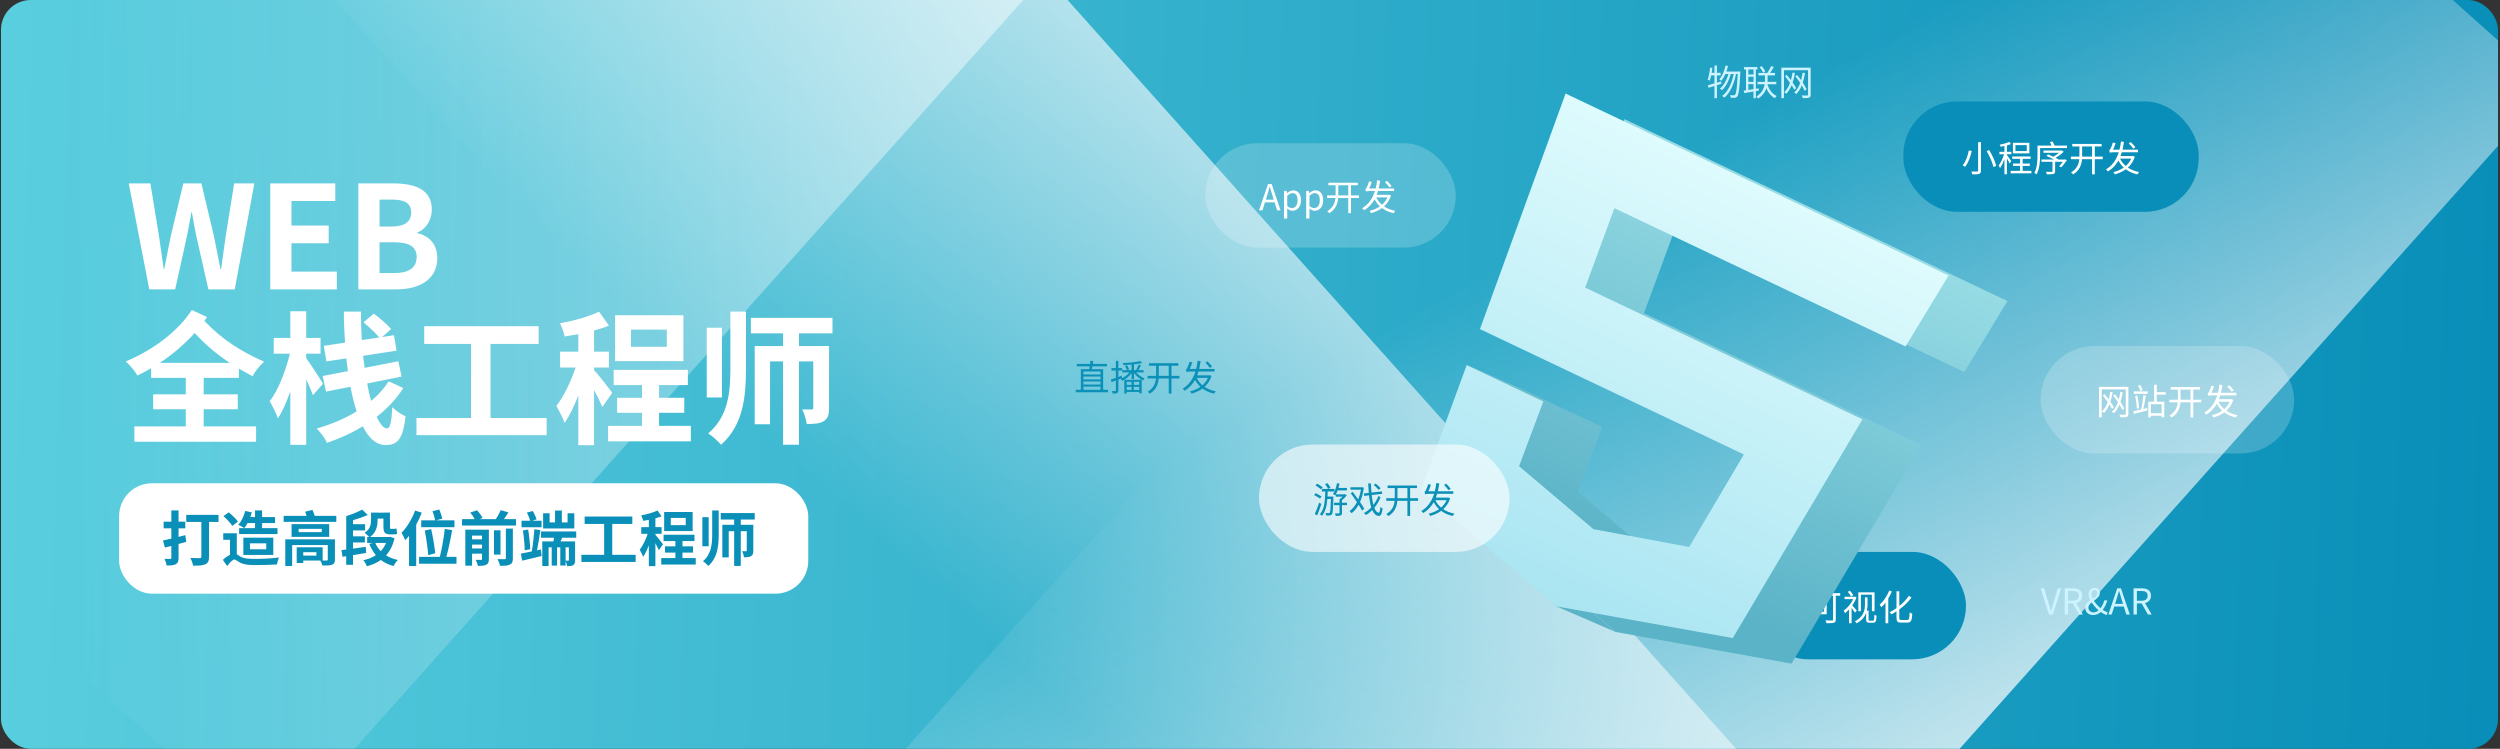 <svg width="838" height="251" viewBox="0 0 838 251" fill="none" xmlns="http://www.w3.org/2000/svg">
<rect x="0" y="0" width="838" height="251" fill="#333333" stroke="none"/>
<g clip-path="url(#clip0_150_2643)">
<rect x="0.33" width="837" height="251" rx="10" fill="url(#paint0_linear_150_2643)"/>
<g style="mix-blend-mode:soft-light">
<rect x="275.293" y="282.652" width="575.084" height="263.509" transform="rotate(-48.234 275.293 282.652)" fill="url(#paint1_linear_150_2643)"/>
</g>
<g style="mix-blend-mode:soft-light">
<rect x="-105.973" y="107.134" width="459.106" height="263.509" transform="rotate(-48.234 -105.973 107.134)" fill="url(#paint2_linear_150_2643)" fill-opacity="0.5"/>
</g>
<g style="mix-blend-mode:soft-light">
<rect width="548.026" height="183.101" transform="matrix(-0.666 -0.746 -0.746 0.666 589.262 259.2)" fill="url(#paint3_linear_150_2643)"/>
</g>
<rect x="588" y="185" width="71" height="36" rx="18" fill="#088EB8"/>
<path d="M611.428 202.312V205.048H608.296V202.312H611.428ZM612.304 205.9V201.448H607.432V206.86H608.296V205.9H612.304ZM616.828 198.808H606.208V199.696H614.44V207.628C614.44 207.88 614.356 207.964 614.092 207.976C613.816 207.988 612.832 208 611.872 207.952C612.016 208.204 612.196 208.648 612.256 208.9C613.432 208.9 614.26 208.9 614.74 208.732C615.196 208.6 615.352 208.288 615.352 207.64V199.696H616.828V198.808ZM623.776 199.336H627.46V204.88H628.348V198.544H622.912V204.88H623.776V199.336ZM621.208 199.492C620.992 199.048 620.524 198.436 620.068 197.992L619.384 198.388C619.816 198.856 620.272 199.516 620.488 199.948L621.208 199.492ZM622.384 204.652C622.156 204.388 621.328 203.428 620.884 202.936C621.448 202.132 621.94 201.22 622.276 200.308L621.796 199.984L621.628 200.02H618.304V200.836H621.196C620.5 202.348 619.228 203.848 618.016 204.676C618.148 204.844 618.34 205.288 618.412 205.54C618.88 205.192 619.348 204.76 619.804 204.268V208.912H620.656V203.776C621.076 204.316 621.58 205 621.82 205.36L622.384 204.652ZM626.8 208.06C626.452 208.06 626.356 207.976 626.356 207.64V204.688H625.756C625.936 203.956 625.996 203.26 625.996 202.6V200.248H625.132V202.576C625.132 204.436 624.772 206.704 621.76 208.264C621.94 208.408 622.228 208.744 622.324 208.936C624.112 207.988 625.048 206.728 625.528 205.444V207.736C625.528 208.516 625.852 208.744 626.668 208.744H627.76C628.78 208.744 628.924 208.264 629.032 206.38C628.804 206.32 628.516 206.2 628.3 206.032C628.24 207.748 628.18 208.06 627.772 208.06H626.8ZM633.28 197.968C632.548 199.804 631.324 201.58 630.052 202.72C630.232 202.912 630.532 203.38 630.64 203.572C631.12 203.128 631.576 202.588 632.02 202V208.924H632.944V200.608C633.4 199.864 633.82 199.06 634.156 198.244L633.28 197.968ZM637.336 207.82C636.76 207.82 636.64 207.688 636.64 207.028V204.292C638.176 203.176 639.64 201.796 640.732 200.272L639.856 199.696C639.028 200.98 637.888 202.156 636.64 203.152V198.184H635.704V203.86C634.936 204.388 634.144 204.856 633.376 205.228C633.604 205.408 633.892 205.72 634.036 205.9C634.588 205.624 635.152 205.3 635.704 204.94V207.004C635.704 208.336 636.04 208.696 637.24 208.696H639.352C640.612 208.696 640.876 207.928 640.996 205.696C640.732 205.636 640.36 205.444 640.12 205.264C640.024 207.304 639.94 207.82 639.304 207.82H637.336Z" fill="white"/>
<path d="M541.529 211.839L496.016 172.802L511.35 130.955L537.034 143.154L528.908 164.85L553.831 185.938L585.924 191.93L604.267 160.912L515.798 118.892L544.498 39.936L672.892 100.918L658.449 124.705L560.871 78.359L551.057 104.976L644.02 149.13L600.544 222.45L541.529 211.839Z" fill="url(#paint4_linear_150_2643)"/>
<path d="M541.529 211.839L496.016 172.802L511.35 130.955L491.958 122.437L487.7 170.011L521.912 203.342L541.529 211.839Z" fill="url(#paint5_linear_150_2643)"/>
<path d="M521.813 203.267L476.299 164.23L491.633 122.382L517.317 134.582L509.192 156.278L534.115 177.366L566.208 183.358L584.55 152.34L496.081 110.32L524.781 31.363L653.175 92.346L638.733 116.133L541.155 69.787L531.341 96.404L624.303 140.558L580.828 213.877L521.813 203.267Z" fill="url(#paint6_linear_150_2643)"/>
<path d="M50.03 97H58.718L62.606 79.432C63.182 76.648 63.662 73.912 64.142 71.224H64.334C64.766 73.912 65.294 76.648 65.87 79.432L69.854 97H78.686L85.262 61.48H78.494L75.71 78.808C75.182 82.504 74.654 86.296 74.126 90.136H73.886C73.118 86.296 72.398 82.456 71.63 78.808L67.502 61.48H61.454L57.326 78.808C56.558 82.504 55.79 86.344 55.07 90.136H54.878C54.35 86.344 53.774 82.552 53.246 78.808L50.414 61.48H43.166L50.03 97ZM90.592 97H112.912V91.048H97.696V81.544H110.176V75.592H97.696V67.384H112.384V61.48H90.592V97ZM120.123 97H132.795C140.619 97 146.571 93.688 146.571 86.536C146.571 81.736 143.739 79.048 139.899 78.136V77.896C142.923 76.84 144.747 73.48 144.747 70.216C144.747 63.592 139.179 61.48 131.883 61.48H120.123V97ZM127.227 75.928V66.904H131.451C135.723 66.904 137.835 68.152 137.835 71.272C137.835 74.104 135.867 75.928 131.355 75.928H127.227ZM127.227 91.528V81.208H132.171C137.067 81.208 139.659 82.648 139.659 86.104C139.659 89.8 137.019 91.528 132.171 91.528H127.227Z" fill="white"/>
<path d="M53.59 121.624C57.814 118.84 61.798 115.432 65.254 111.64C68.95 115.624 72.79 118.84 77.014 121.624H53.59ZM80.086 126.664V123.592C81.526 124.408 83.11 125.272 84.694 126.136C85.414 124.456 87.094 122.536 88.534 121.24C80.854 117.88 74.23 113.656 68.518 107.56C68.806 107.128 69.094 106.696 69.382 106.264L64.294 103.912C59.494 111.352 50.758 117.592 42.166 121.144C43.606 122.488 45.286 124.408 46.054 125.896C47.638 125.128 49.174 124.312 50.662 123.448V126.664H62.278V132.184H51.334V137.176H62.278V142.936H45.046V148.072H85.846V142.936H68.278V137.176H79.702V132.184H68.278V126.664H80.086ZM108.262 128.632C107.494 127.288 103.942 121.768 102.646 120.088V118.552H107.446V113.272H102.646V104.344H97.318V113.272H91.75V118.552H97.174C95.782 124.216 93.286 130.84 90.406 134.488C91.318 136.024 92.614 138.616 93.142 140.248C94.678 137.944 96.07 134.728 97.318 131.176V149.128H102.646V127.192C103.558 129.112 104.422 131.128 104.902 132.472L108.262 128.632ZM130.294 127.816C128.71 130.264 126.742 132.472 124.39 134.392C123.91 132.664 123.43 130.648 123.094 128.536L134.614 126.232L133.51 121.096L122.23 123.304C122.038 122.008 121.846 120.616 121.702 119.272L132.934 117.544L132.07 112.36L128.086 112.984L131.11 110.296C129.862 108.808 127.318 106.6 125.302 105.16L121.846 108.04C123.622 109.528 125.878 111.592 127.126 113.128L121.27 113.992C121.078 110.872 120.982 107.608 121.03 104.44H115.27C115.27 107.896 115.414 111.352 115.654 114.856L108.55 115.912L109.414 121.144L116.086 120.136C116.278 121.576 116.422 123.016 116.614 124.408L108.166 126.04L109.27 131.272L117.478 129.64C118.054 132.664 118.726 135.448 119.542 137.896C115.51 140.392 110.902 142.264 106.15 143.656C107.494 144.952 108.934 146.92 109.606 148.456C113.83 146.968 117.91 145.192 121.606 142.888C123.574 146.824 126.118 149.176 129.19 149.176C133.27 149.176 135.046 147.256 135.958 139.528C134.518 138.952 132.694 137.704 131.494 136.456C131.254 141.592 130.726 143.608 129.766 143.608C128.566 143.608 127.414 142.168 126.262 139.72C129.766 136.984 132.838 133.768 135.19 130.072L130.294 127.816ZM164.422 140.104V115.288H180.55V109.336H142.198V115.288H157.894V140.104H139.606V145.864H183.238V140.104H164.422ZM223.51 116.248H211.51V110.488H223.51V116.248ZM229.078 105.688H206.182V121.048H229.078V105.688ZM205.222 131.656C204.358 130.456 200.614 125.656 199.126 124.024V123.208H204.118V117.88H199.126V110.776C200.902 110.296 202.63 109.768 204.118 109.144L200.806 104.488C197.398 106.12 192.31 107.56 187.702 108.376C188.326 109.624 189.046 111.544 189.286 112.792C190.774 112.552 192.262 112.312 193.846 112.024V117.88H187.75V123.208H192.934C191.398 127.816 188.95 132.952 186.502 136.072C187.366 137.56 188.662 140.056 189.238 141.736C190.918 139.432 192.454 136.12 193.846 132.616V149.224H199.126V130.744C200.23 132.808 201.286 134.968 201.91 136.408L205.222 131.656ZM220.918 142.744V138.376H229.366V133.336H220.918V129.064H230.566V123.976H205.702V129.064H215.206V133.336H206.854V138.376H215.206V142.744H203.83V147.928H231.574V142.744H220.918ZM241.99 109.864H236.902V133.24H241.99V109.864ZM244.822 123.448C244.822 131.704 244.054 139.624 237.382 145.288C238.726 146.104 240.742 147.928 241.702 149.08C249.142 142.456 250.054 133.048 250.054 123.496V104.44H244.822V123.448ZM279.046 111.736V106.552H251.686V111.736H262.486V116.008H252.982V142.216H258.118V121.144H262.486V149.08H267.814V121.144H272.614V136.6C272.614 137.128 272.47 137.272 271.99 137.272C271.558 137.272 270.214 137.272 268.918 137.224C269.59 138.568 270.214 140.632 270.406 142.12C272.902 142.12 274.726 142.024 276.07 141.208C277.51 140.344 277.894 139 277.894 136.744V116.008H267.814V111.736H279.046Z" fill="white"/>
<rect x="39.931" y="162" width="231" height="37" rx="11" fill="white"/>
<path d="M62.131 179.38L59.851 179.96V177.1H62.111V174.86H59.851V171.08H57.431V174.86H54.851V177.1H57.431V180.54C56.411 180.8 55.431 181.02 54.631 181.18L55.291 183.54L57.431 183V186.96C57.431 187.26 57.331 187.36 57.051 187.36C56.791 187.36 55.951 187.36 55.151 187.32C55.451 187.96 55.791 188.94 55.851 189.56C57.291 189.56 58.251 189.5 58.931 189.12C59.611 188.76 59.851 188.16 59.851 186.98V182.34C60.711 182.12 61.571 181.88 62.431 181.64L62.131 179.38ZM73.251 172.58H62.431V174.96H67.491V186.58C67.491 186.96 67.331 187.08 66.931 187.08C66.531 187.08 65.031 187.1 63.791 187.02C64.171 187.7 64.631 188.88 64.731 189.62C66.591 189.62 67.931 189.58 68.831 189.14C69.751 188.72 70.071 188.02 70.071 186.62V174.96H73.251V172.58ZM85.491 175.34V177.02H80.151V179.02H93.011V177.02H87.851V175.34H92.191V173.32H87.851V171.08H85.491V173.32H83.911C84.091 172.8 84.271 172.3 84.411 171.76L82.211 171.26C81.751 173 80.931 174.78 79.891 175.92C80.451 176.16 81.431 176.68 81.891 177.02C82.271 176.54 82.651 175.98 82.971 175.34H85.491ZM83.791 182.12H89.251V184.12H83.791V182.12ZM91.611 186.02V180.22H81.571V186.02H91.611ZM79.751 174.84C79.131 173.92 77.771 172.62 76.671 171.74L74.911 173C76.011 174 77.311 175.36 77.871 176.28L79.751 174.84ZM79.371 178.74H74.831V180.94H77.091V185.98C76.311 186.36 75.471 186.94 74.711 187.66L76.131 189.74C77.011 188.62 77.971 187.54 78.571 187.54C78.951 187.54 79.551 188.06 80.291 188.48C81.551 189.22 83.131 189.42 85.551 189.42C87.711 189.42 91.091 189.32 92.871 189.2C92.891 188.58 93.271 187.48 93.511 186.86C91.351 187.18 87.791 187.34 85.631 187.34C83.511 187.34 81.751 187.26 80.531 186.54C80.031 186.24 79.671 185.96 79.371 185.78V178.74ZM106.051 186.24H101.651V185.1H106.051V186.24ZM112.271 180.78H95.631V189.72H97.931V182.7H109.871V187.54C109.871 187.8 109.751 187.88 109.471 187.88C109.271 187.9 108.571 187.9 107.871 187.88H108.151V183.44H99.451V188.72H101.651V187.88H107.371C107.631 188.36 107.951 189.04 108.071 189.56C109.451 189.58 110.531 189.56 111.251 189.32C112.011 189.02 112.271 188.6 112.271 187.56V180.78ZM107.851 178.38H100.111V177.28H107.851V178.38ZM110.351 175.68H97.731V179.96H110.351V175.68ZM105.531 172.92C105.291 172.28 104.971 171.54 104.751 170.92L102.291 171.52C102.451 171.94 102.611 172.44 102.771 172.92H95.071V174.92H112.731V172.92H105.531ZM122.611 183.3C121.171 183.5 119.691 183.72 118.331 183.9V181.84H122.311V179.78H118.331V177.78H122.371V175.72H118.331V174.38C120.011 173.88 121.771 173.28 123.271 172.64L121.391 170.82C120.091 171.54 117.991 172.42 116.111 172.98L116.131 173L116.051 172.98V184.2C115.471 184.28 114.931 184.34 114.451 184.4L114.811 186.64L116.051 186.44V189.32H118.331V186.08C119.751 185.84 121.271 185.6 122.731 185.34L122.611 183.3ZM129.411 182C128.971 183.04 128.371 183.96 127.611 184.74C126.851 183.94 126.231 183.02 125.791 182H129.411ZM130.771 179.94L130.371 180H124.051C126.131 178.54 126.571 176.2 126.571 174.34V173.84H128.531V176.48C128.531 178.34 128.911 179.12 130.791 179.12H131.931C132.351 179.12 132.791 179.1 133.091 178.98C133.011 178.48 132.951 177.72 132.911 177.16C132.651 177.24 132.191 177.28 131.911 177.28H131.011C130.751 177.28 130.711 177.08 130.711 176.52V171.82H128.531V171.84H126.571V171.82H124.371V174.28C124.371 175.7 124.151 177.38 122.211 178.58C122.611 178.86 123.391 179.56 123.771 180H123.071V182H125.011L123.791 182.3C124.371 183.74 125.091 185 125.991 186.1C124.791 186.88 123.371 187.44 121.791 187.78C122.251 188.28 122.751 189.22 122.991 189.82C124.771 189.32 126.331 188.66 127.651 187.7C128.851 188.62 130.251 189.28 131.891 189.74C132.211 189.12 132.871 188.18 133.371 187.7C131.831 187.38 130.511 186.88 129.411 186.16C130.711 184.72 131.691 182.84 132.231 180.42L130.771 179.94ZM141.191 174.42V176.72H152.331V174.42H146.171L148.271 173.82C148.051 173 147.651 171.74 147.251 170.78L144.991 171.34C145.331 172.28 145.731 173.56 145.871 174.42H141.191ZM145.891 185.44C145.691 183.42 145.131 179.98 144.531 177.36L142.371 177.84C142.911 180.52 143.391 184.02 143.551 186.1L145.891 185.44ZM139.131 171.14C138.111 173.98 136.371 176.82 134.571 178.62C134.971 179.2 135.631 180.5 135.851 181.1C136.271 180.64 136.691 180.14 137.111 179.62V189.72H139.511V175.88C140.231 174.58 140.851 173.2 141.371 171.84L139.131 171.14ZM149.611 186.66C150.311 184.16 151.051 180.68 151.551 177.68L149.071 177.3C148.791 180.18 148.111 184.06 147.431 186.66H140.471V188.96H153.011V186.66H149.611ZM158.231 183.84V182.54H161.571V183.84H158.231ZM161.571 179.54V180.78H158.231V179.54H161.571ZM163.871 177.54H155.971V189.62H158.231V185.58H161.571V187.36C161.571 187.6 161.491 187.68 161.251 187.68C160.991 187.7 160.191 187.7 159.451 187.66C159.751 188.2 160.091 189.08 160.211 189.68C161.431 189.68 162.351 189.64 162.991 189.3C163.671 188.96 163.871 188.4 163.871 187.38V177.54ZM169.571 187.08C169.571 187.36 169.471 187.44 169.151 187.44C168.811 187.46 167.771 187.46 166.751 187.42C167.111 188.04 167.491 189.02 167.611 189.66C169.051 189.68 170.131 189.62 170.891 189.26C171.691 188.88 171.911 188.3 171.911 187.12V177.18H169.571V187.08ZM167.771 177.74H165.591V185.9H167.771V177.74ZM168.911 174.02C169.411 173.32 169.951 172.54 170.431 171.76L167.851 171C167.451 171.92 166.811 173.1 166.211 174.02H160.651L161.751 173.64C161.411 172.88 160.611 171.8 159.891 171.04L157.631 171.82C158.191 172.48 158.771 173.34 159.131 174.02H154.871V176.16H172.971V174.02H168.911ZM192.511 172.04H190.251V175.1H188.331V171.14H186.051V175.1H184.231V172.04H182.051V177.14H192.511V172.04ZM181.531 174.56H178.391L179.871 174.08C179.631 173.3 179.111 172.14 178.591 171.28L176.631 171.82C177.031 172.66 177.511 173.76 177.731 174.56H174.811V176.74H181.531V174.56ZM177.731 184.12C177.671 182.3 177.391 179.62 177.031 177.5L175.291 177.8C175.611 179.9 175.871 182.6 175.871 184.44L177.731 184.12ZM180.011 184.48C180.391 182.5 180.831 179.9 181.131 177.7L179.131 177.4C178.971 179.64 178.631 182.78 178.251 184.84C176.851 185.14 175.571 185.4 174.571 185.58L175.051 187.94C176.931 187.48 179.331 186.92 181.551 186.38L181.311 184.18L180.011 184.48ZM190.691 187.72C190.691 187.88 190.651 187.94 190.471 187.94C190.351 187.94 189.971 187.94 189.591 187.92V183.46H190.691V187.72ZM193.151 180.24V178.14H181.351V180.24H185.731C185.671 180.66 185.591 181.08 185.491 181.48H181.771V189.72H183.891V183.46H184.931V189.58H186.731V183.46H187.811V189.56H189.591V188.06C189.811 188.58 190.031 189.26 190.111 189.78C190.971 189.78 191.611 189.76 192.111 189.44C192.651 189.12 192.771 188.62 192.771 187.74V181.48H187.911L188.431 180.24H193.151ZM205.231 185.96V175.62H211.951V173.14H195.971V175.62H202.511V185.96H194.891V188.36H213.071V185.96H205.231ZM229.851 176.02H224.851V173.62H229.851V176.02ZM232.171 171.62H222.631V178.02H232.171V171.62ZM222.231 182.44C221.871 181.94 220.311 179.94 219.691 179.26V178.92H221.771V176.7H219.691V173.74C220.431 173.54 221.151 173.32 221.771 173.06L220.391 171.12C218.971 171.8 216.851 172.4 214.931 172.74C215.191 173.26 215.491 174.06 215.591 174.58C216.211 174.48 216.831 174.38 217.491 174.26V176.7H214.951V178.92H217.111C216.471 180.84 215.451 182.98 214.431 184.28C214.791 184.9 215.331 185.94 215.571 186.64C216.271 185.68 216.911 184.3 217.491 182.84V189.76H219.691V182.06C220.151 182.92 220.591 183.82 220.851 184.42L222.231 182.44ZM228.771 187.06V185.24H232.291V183.14H228.771V181.36H232.791V179.24H222.431V181.36H226.391V183.14H222.911V185.24H226.391V187.06H221.651V189.22H233.211V187.06H228.771ZM237.551 173.36H235.431V183.1H237.551V173.36ZM238.731 179.02C238.731 182.46 238.411 185.76 235.631 188.12C236.191 188.46 237.031 189.22 237.431 189.7C240.531 186.94 240.911 183.02 240.911 179.04V171.1H238.731V179.02ZM252.991 174.14V171.98H241.591V174.14H246.091V175.92H242.131V186.84H244.271V178.06H246.091V189.7H248.311V178.06H250.311V184.5C250.311 184.72 250.251 184.78 250.051 184.78C249.871 184.78 249.311 184.78 248.771 184.76C249.051 185.32 249.311 186.18 249.391 186.8C250.431 186.8 251.191 186.76 251.751 186.42C252.351 186.06 252.511 185.5 252.511 184.56V175.92H248.311V174.14H252.991Z" fill="#0A8FB8"/>
<rect x="404" y="48" width="84" height="35" rx="17.5" fill="white" fill-opacity="0.2"/>
<path d="M424.292 66.924L424.724 65.58C425.036 64.584 425.324 63.636 425.6 62.604H425.648C425.936 63.624 426.212 64.584 426.536 65.58L426.956 66.924H424.292ZM428.072 70.5H429.248L426.26 61.704H425.024L422.036 70.5H423.164L424.016 67.812H427.232L428.072 70.5ZM430.393 73.248H431.485V71.04L431.461 69.9C432.049 70.38 432.673 70.656 433.261 70.656C434.761 70.656 436.093 69.372 436.093 67.14C436.093 65.136 435.181 63.816 433.501 63.816C432.745 63.816 432.013 64.248 431.425 64.728H431.389L431.293 63.984H430.393V73.248ZM433.081 69.744C432.649 69.744 432.073 69.564 431.485 69.06V65.64C432.121 65.052 432.685 64.74 433.237 64.74C434.473 64.74 434.953 65.712 434.953 67.152C434.953 68.772 434.161 69.744 433.081 69.744ZM437.834 73.248H438.926V71.04L438.902 69.9C439.49 70.38 440.114 70.656 440.702 70.656C442.202 70.656 443.534 69.372 443.534 67.14C443.534 65.136 442.622 63.816 440.942 63.816C440.186 63.816 439.454 64.248 438.866 64.728H438.83L438.734 63.984H437.834V73.248ZM440.522 69.744C440.09 69.744 439.514 69.564 438.926 69.06V65.64C439.562 65.052 440.126 64.74 440.678 64.74C441.914 64.74 442.394 65.712 442.394 67.152C442.394 68.772 441.602 69.744 440.522 69.744ZM448.6 65.496C448.6 65.328 448.6 65.16 448.6 64.992V62.1H451.936V65.496H448.6ZM455.512 65.496H452.848V62.1H455.14V61.248H445.288V62.1H447.7V64.98C447.7 65.16 447.7 65.316 447.688 65.496H444.844V66.36H447.652C447.484 67.98 446.872 69.588 444.88 70.812C445.096 70.956 445.42 71.268 445.588 71.472C447.784 70.092 448.396 68.232 448.564 66.36H451.936V71.436H452.848V66.36H455.512V65.496ZM466.468 62.328C466.132 61.896 465.436 61.152 464.92 60.624L464.236 61.056C464.752 61.608 465.424 62.364 465.748 62.82L466.468 62.328ZM465.064 66.168C464.632 67.14 463.996 67.968 463.228 68.64C462.412 67.956 461.764 67.116 461.308 66.168H465.064ZM465.664 65.256L465.496 65.304H461.476C461.62 64.896 461.764 64.464 461.896 64.032H467.296L467.308 63.168H462.136C462.328 62.352 462.484 61.488 462.616 60.564L461.62 60.42C461.512 61.392 461.344 62.304 461.116 63.168H458.956C459.268 62.544 459.616 61.74 459.82 60.972L458.884 60.792C458.668 61.704 458.224 62.676 458.08 62.916C457.948 63.18 457.816 63.348 457.648 63.396C457.744 63.6 457.888 64.044 457.948 64.236C458.056 64.104 458.464 64.032 459.22 64.032H460.888C460.096 66.516 458.776 68.472 456.592 69.804C456.808 69.96 457.12 70.284 457.252 70.488C458.8 69.528 459.928 68.304 460.756 66.828C461.236 67.728 461.836 68.508 462.544 69.168C461.524 69.888 460.324 70.392 459.088 70.68C459.244 70.872 459.46 71.22 459.556 71.448C460.888 71.088 462.148 70.536 463.252 69.744C464.32 70.548 465.628 71.124 467.152 71.46C467.272 71.208 467.512 70.848 467.704 70.668C466.24 70.392 464.98 69.888 463.936 69.18C464.968 68.256 465.772 67.068 466.264 65.556L465.664 65.256Z" fill="white"/>
<rect x="684" y="116" width="85" height="36" rx="18" fill="white" fill-opacity="0.2"/>
<path d="M708.572 136.516C708.284 136 707.864 135.352 707.396 134.68C707.72 133.696 707.972 132.604 708.164 131.44L707.348 131.356C707.204 132.244 707.036 133.072 706.808 133.864C706.352 133.252 705.872 132.628 705.404 132.088L704.852 132.58C705.392 133.24 705.98 134.02 706.508 134.776C706.052 136.048 705.416 137.116 704.588 137.92C704.78 138.04 705.152 138.292 705.284 138.412C706.004 137.644 706.592 136.696 707.072 135.568C707.432 136.132 707.756 136.66 707.984 137.092L708.572 136.516ZM712.064 136.936C711.776 136.3 711.32 135.508 710.792 134.704C711.116 133.72 711.356 132.64 711.536 131.464L710.732 131.38C710.6 132.256 710.444 133.084 710.216 133.864C709.784 133.264 709.328 132.664 708.872 132.136L708.296 132.58C708.836 133.252 709.412 134.032 709.928 134.788C709.448 136.108 708.812 137.212 707.924 138.016C708.128 138.124 708.476 138.376 708.632 138.508C709.388 137.728 709.976 136.768 710.456 135.628C710.864 136.3 711.2 136.936 711.44 137.452L712.064 136.936ZM713.432 129.688H703.604V139.9H704.492V130.528H712.556V138.736C712.556 138.94 712.46 139.012 712.244 139.024C712.016 139.024 711.236 139.036 710.444 139C710.564 139.252 710.732 139.636 710.78 139.888C711.86 139.9 712.508 139.876 712.892 139.732C713.276 139.576 713.432 139.3 713.432 138.736V129.688ZM718.244 130.804C718.1 130.312 717.752 129.58 717.392 129.028L716.648 129.256C716.96 129.82 717.296 130.588 717.44 131.08L718.244 130.804ZM718.436 137.08C718.748 135.82 719.072 133.996 719.312 132.592L718.472 132.436C718.316 133.888 718.004 135.988 717.692 137.26C716.708 137.5 715.796 137.692 715.1 137.848L715.316 138.724C716.564 138.412 718.232 137.992 719.816 137.584L719.732 136.768L718.436 137.08ZM715.712 132.712C715.988 134.068 716.24 135.82 716.288 136.996L717.044 136.852C716.972 135.676 716.708 133.948 716.432 132.58L715.712 132.712ZM715.244 132.028H719.876V131.2H715.244V132.028ZM724.568 138.508H720.968V135.496H724.568V138.508ZM725.972 132.292V131.44H722.948V128.956H722.048V134.656H720.104V139.912H720.968V139.348H724.568V139.864H725.468V134.656H722.948V132.292H725.972ZM730.928 133.996C730.928 133.828 730.928 133.66 730.928 133.492V130.6H734.264V133.996H730.928ZM737.84 133.996H735.176V130.6H737.468V129.748H727.616V130.6H730.028V133.48C730.028 133.66 730.028 133.816 730.016 133.996H727.172V134.86H729.98C729.812 136.48 729.2 138.088 727.208 139.312C727.424 139.456 727.748 139.768 727.916 139.972C730.112 138.592 730.724 136.732 730.892 134.86H734.264V139.936H735.176V134.86H737.84V133.996ZM748.796 130.828C748.46 130.396 747.764 129.652 747.248 129.124L746.564 129.556C747.08 130.108 747.752 130.864 748.076 131.32L748.796 130.828ZM747.392 134.668C746.96 135.64 746.324 136.468 745.556 137.14C744.74 136.456 744.092 135.616 743.636 134.668H747.392ZM747.992 133.756L747.824 133.804H743.804C743.948 133.396 744.092 132.964 744.224 132.532H749.624L749.636 131.668H744.464C744.656 130.852 744.812 129.988 744.944 129.064L743.948 128.92C743.84 129.892 743.672 130.804 743.444 131.668H741.284C741.596 131.044 741.944 130.24 742.148 129.472L741.212 129.292C740.996 130.204 740.552 131.176 740.408 131.416C740.276 131.68 740.144 131.848 739.976 131.896C740.072 132.1 740.216 132.544 740.276 132.736C740.384 132.604 740.792 132.532 741.548 132.532H743.216C742.424 135.016 741.104 136.972 738.92 138.304C739.136 138.46 739.448 138.784 739.58 138.988C741.128 138.028 742.256 136.804 743.084 135.328C743.564 136.228 744.164 137.008 744.872 137.668C743.852 138.388 742.652 138.892 741.416 139.18C741.572 139.372 741.788 139.72 741.884 139.948C743.216 139.588 744.476 139.036 745.58 138.244C746.648 139.048 747.956 139.624 749.48 139.96C749.6 139.708 749.84 139.348 750.032 139.168C748.568 138.892 747.308 138.388 746.264 137.68C747.296 136.756 748.1 135.568 748.592 134.056L747.992 133.756Z" fill="white"/>
<rect x="422" y="149" width="84" height="36" rx="18" fill="white" fill-opacity="0.6"/>
<path d="M446 163.492C445.796 163.06 445.364 162.424 444.968 161.944L444.164 162.28C444.548 162.772 444.968 163.444 445.16 163.876L446 163.492ZM443.36 163.324C442.94 162.988 442.112 162.448 441.488 162.112L440.972 162.724C441.596 163.108 442.424 163.66 442.82 164.032L443.36 163.324ZM442.976 166.408C442.532 166.096 441.644 165.616 440.996 165.304L440.492 165.952C441.152 166.288 442.04 166.792 442.472 167.128L442.976 166.408ZM442.196 168.46C441.764 169.816 441.14 171.364 440.708 172.312L441.512 172.756C441.98 171.652 442.52 170.164 442.916 168.928L442.196 168.46ZM444.98 166.444C445.016 165.88 445.028 165.316 445.052 164.74H447.296V163.888H443.108V164.74H444.224C444.152 167.68 443.996 170.704 442.436 172.348C442.652 172.468 442.928 172.72 443.072 172.912C444.296 171.568 444.74 169.528 444.932 167.272H446.12C446.036 170.464 445.928 171.604 445.748 171.856C445.64 172 445.544 172.012 445.376 172.012C445.208 172.012 444.764 172.012 444.308 171.964C444.44 172.204 444.512 172.528 444.536 172.78C445.004 172.804 445.484 172.804 445.76 172.78C446.06 172.744 446.264 172.648 446.456 172.396C446.744 172 446.84 170.692 446.948 166.852C446.948 166.732 446.96 166.444 446.96 166.444H444.98ZM451.508 168.52H449.828V167.656C450.404 167.212 451.004 166.612 451.436 166.036L450.884 165.652L450.728 165.7H447.776C448.004 165.316 448.196 164.872 448.388 164.392H451.496V163.552H448.676C448.796 163.084 448.916 162.604 449.012 162.1L448.16 161.968C447.92 163.348 447.476 164.716 446.804 165.592C447.02 165.7 447.404 165.916 447.56 166.048C447.62 165.952 447.692 165.856 447.752 165.748V166.492H450.02C449.708 166.816 449.348 167.14 449 167.368V168.52H447.164V169.324H449V171.916C449 172.06 448.952 172.096 448.784 172.096C448.628 172.12 448.088 172.12 447.488 172.096C447.584 172.348 447.704 172.672 447.74 172.924C448.544 172.924 449.072 172.912 449.408 172.768C449.744 172.636 449.828 172.396 449.828 171.916V169.324H451.508V168.52ZM462.764 163.672C462.428 163.204 461.696 162.532 461.096 162.076L460.472 162.544C461.06 163.036 461.78 163.732 462.116 164.212L462.764 163.672ZM457.292 170.512C456.956 169.9 456.452 169.12 455.876 168.268C456.476 166.924 456.908 165.328 457.148 163.492L456.572 163.3L456.428 163.336H452.672V164.14H456.188C455.984 165.316 455.672 166.42 455.276 167.404C454.652 166.528 454.004 165.628 453.416 164.86L452.78 165.364C453.44 166.252 454.184 167.308 454.844 168.316C454.184 169.636 453.32 170.668 452.384 171.304C452.6 171.472 452.888 171.808 453.032 172.036C453.944 171.352 454.76 170.392 455.408 169.192C455.888 169.912 456.296 170.608 456.572 171.148L457.292 170.512ZM462.056 166.252C461.66 167.296 461.072 168.328 460.364 169.24C460.112 168.328 459.92 167.2 459.788 165.94L463.304 165.532L463.196 164.716L459.704 165.112C459.62 164.152 459.56 163.108 459.524 162.04H458.612C458.66 163.156 458.72 164.224 458.816 165.22L457.148 165.412L457.256 166.228L458.876 166.048C459.056 167.608 459.296 168.988 459.644 170.092C458.888 170.872 458.06 171.532 457.16 171.964C457.424 172.132 457.7 172.396 457.868 172.624C458.612 172.204 459.308 171.64 459.968 170.98C460.496 172.156 461.204 172.876 462.164 172.948C462.74 172.984 463.22 172.408 463.46 170.428C463.28 170.356 462.884 170.128 462.728 169.948C462.608 171.232 462.428 171.892 462.128 171.868C461.54 171.808 461.048 171.208 460.676 170.212C461.564 169.156 462.284 167.92 462.752 166.684L462.056 166.252ZM468.428 166.996C468.428 166.828 468.428 166.66 468.428 166.492V163.6H471.764V166.996H468.428ZM475.34 166.996H472.676V163.6H474.968V162.748H465.116V163.6H467.528V166.48C467.528 166.66 467.528 166.816 467.516 166.996H464.672V167.86H467.48C467.312 169.48 466.7 171.088 464.708 172.312C464.924 172.456 465.248 172.768 465.416 172.972C467.612 171.592 468.224 169.732 468.392 167.86H471.764V172.936H472.676V167.86H475.34V166.996ZM486.296 163.828C485.96 163.396 485.264 162.652 484.748 162.124L484.064 162.556C484.58 163.108 485.252 163.864 485.576 164.32L486.296 163.828ZM484.892 167.668C484.46 168.64 483.824 169.468 483.056 170.14C482.24 169.456 481.592 168.616 481.136 167.668H484.892ZM485.492 166.756L485.324 166.804H481.304C481.448 166.396 481.592 165.964 481.724 165.532H487.124L487.136 164.668H481.964C482.156 163.852 482.312 162.988 482.444 162.064L481.448 161.92C481.34 162.892 481.172 163.804 480.944 164.668H478.784C479.096 164.044 479.444 163.24 479.648 162.472L478.712 162.292C478.496 163.204 478.052 164.176 477.908 164.416C477.776 164.68 477.644 164.848 477.476 164.896C477.572 165.1 477.716 165.544 477.776 165.736C477.884 165.604 478.292 165.532 479.048 165.532H480.716C479.924 168.016 478.604 169.972 476.42 171.304C476.636 171.46 476.948 171.784 477.08 171.988C478.628 171.028 479.756 169.804 480.584 168.328C481.064 169.228 481.664 170.008 482.372 170.668C481.352 171.388 480.152 171.892 478.916 172.18C479.072 172.372 479.288 172.72 479.384 172.948C480.716 172.588 481.976 172.036 483.08 171.244C484.148 172.048 485.456 172.624 486.98 172.96C487.1 172.708 487.34 172.348 487.532 172.168C486.068 171.892 484.808 171.388 483.764 170.68C484.796 169.756 485.6 168.568 486.092 167.056L485.492 166.756Z" fill="#0B90B8"/>
<path d="M363.156 129.596H368.892V130.664H363.156V129.596ZM368.892 124.508V125.516H363.156V124.508H368.892ZM368.892 127.172H363.156V126.212H368.892V127.172ZM363.156 127.868H368.892V128.9H363.156V127.868ZM369.78 130.664V123.752H365.964C366.036 123.464 366.096 123.14 366.156 122.804H371.052V121.988H366.312L366.468 121.04L365.496 120.944C365.472 121.256 365.436 121.616 365.388 121.988H360.948V122.804H365.268C365.22 123.14 365.16 123.464 365.112 123.752H362.304V130.664H360.6V131.492H371.412V130.664H369.78ZM375.984 125.948L374.88 126.344V124.196H376.152V123.368H374.88V120.968H374.04V123.368H372.552V124.196H374.04V126.644C373.404 126.872 372.828 127.064 372.372 127.22L372.564 128.096C373.02 127.928 373.512 127.736 374.04 127.544V130.88C374.04 131.06 373.98 131.096 373.836 131.096C373.704 131.108 373.224 131.108 372.708 131.096C372.828 131.348 372.936 131.708 372.972 131.924C373.728 131.936 374.184 131.9 374.46 131.756C374.76 131.612 374.88 131.372 374.88 130.88V127.232C375.3 127.076 375.732 126.908 376.14 126.74L375.984 125.948ZM377.1 122.66C377.352 123.116 377.64 123.716 377.772 124.076L378.516 123.8C378.372 123.452 378.072 122.876 377.82 122.444L377.1 122.66ZM380.064 130.712V129.68H381.864V130.712H380.064ZM377.676 129.68H379.296V130.712H377.676V129.68ZM379.296 127.988V129.008H377.676V127.988H379.296ZM381.864 129.008H380.064V127.988H381.864V129.008ZM383.328 124.82V124.076H381.6C381.876 123.608 382.188 123.008 382.452 122.468L381.672 122.216C381.48 122.756 381.108 123.548 380.796 124.076H380.112V122.12C381.12 122.024 382.068 121.88 382.824 121.7L382.296 121.04C380.904 121.376 378.396 121.604 376.332 121.724C376.416 121.904 376.512 122.192 376.536 122.384C377.4 122.348 378.372 122.288 379.296 122.204V124.076H376.188V124.82H378.576C377.868 125.732 376.716 126.572 375.648 127.016C375.828 127.16 376.08 127.472 376.2 127.652C377.328 127.136 378.54 126.152 379.296 125.06V127.04H380.112V125.012C380.76 125.888 381.732 126.752 382.692 127.304H376.872V131.912H377.676V131.384H381.864V131.84H382.692V127.304C382.836 127.388 382.968 127.46 383.1 127.532C383.232 127.316 383.496 127.028 383.664 126.872C382.68 126.464 381.576 125.66 380.868 124.82H383.328ZM388.428 125.996C388.428 125.828 388.428 125.66 388.428 125.492V122.6H391.764V125.996H388.428ZM395.34 125.996H392.676V122.6H394.968V121.748H385.116V122.6H387.528V125.48C387.528 125.66 387.528 125.816 387.516 125.996H384.672V126.86H387.48C387.312 128.48 386.7 130.088 384.708 131.312C384.924 131.456 385.248 131.768 385.416 131.972C387.612 130.592 388.224 128.732 388.392 126.86H391.764V131.936H392.676V126.86H395.34V125.996ZM406.296 122.828C405.96 122.396 405.264 121.652 404.748 121.124L404.064 121.556C404.58 122.108 405.252 122.864 405.576 123.32L406.296 122.828ZM404.892 126.668C404.46 127.64 403.824 128.468 403.056 129.14C402.24 128.456 401.592 127.616 401.136 126.668H404.892ZM405.492 125.756L405.324 125.804H401.304C401.448 125.396 401.592 124.964 401.724 124.532H407.124L407.136 123.668H401.964C402.156 122.852 402.312 121.988 402.444 121.064L401.448 120.92C401.34 121.892 401.172 122.804 400.944 123.668H398.784C399.096 123.044 399.444 122.24 399.648 121.472L398.712 121.292C398.496 122.204 398.052 123.176 397.908 123.416C397.776 123.68 397.644 123.848 397.476 123.896C397.572 124.1 397.716 124.544 397.776 124.736C397.884 124.604 398.292 124.532 399.048 124.532H400.716C399.924 127.016 398.604 128.972 396.42 130.304C396.636 130.46 396.948 130.784 397.08 130.988C398.628 130.028 399.756 128.804 400.584 127.328C401.064 128.228 401.664 129.008 402.372 129.668C401.352 130.388 400.152 130.892 398.916 131.18C399.072 131.372 399.288 131.72 399.384 131.948C400.716 131.588 401.976 131.036 403.08 130.244C404.148 131.048 405.456 131.624 406.98 131.96C407.1 131.708 407.34 131.348 407.532 131.168C406.068 130.892 404.808 130.388 403.764 129.68C404.796 128.756 405.6 127.568 406.092 126.056L405.492 125.756Z" fill="#0B90B8"/>
<path d="M686.82 206H688.104L690.9 197.204H689.772L688.356 201.968C688.044 203 687.828 203.84 687.504 204.872H687.456C687.12 203.84 686.916 203 686.604 201.968L685.176 197.204H684.012L686.82 206ZM693.218 198.104H694.694C696.074 198.104 696.83 198.512 696.83 199.676C696.83 200.816 696.074 201.368 694.694 201.368H693.218V198.104ZM698.198 206L695.942 202.148C697.142 201.86 697.934 201.044 697.934 199.676C697.934 197.84 696.65 197.204 694.862 197.204H692.102V206H693.218V202.268H694.802L696.938 206H698.198ZM700.02 203.66C700.02 202.976 700.5 202.448 701.124 201.944C701.748 202.892 702.576 203.816 703.44 204.572C702.936 205.004 702.36 205.28 701.76 205.28C700.776 205.28 700.02 204.632 700.02 203.66ZM701.052 199.1C701.052 198.368 701.472 197.828 702.132 197.828C702.732 197.828 702.972 198.284 702.972 198.8C702.972 199.58 702.276 200.12 701.472 200.66C701.208 200.12 701.052 199.58 701.052 199.1ZM706.476 205.244C705.984 205.112 705.42 204.824 704.832 204.404C705.528 203.492 706.032 202.424 706.368 201.26H705.36C705.084 202.268 704.664 203.144 704.112 203.864C703.272 203.18 702.456 202.292 701.88 201.38C702.852 200.672 703.86 199.928 703.86 198.776C703.86 197.756 703.224 197.036 702.132 197.036C700.92 197.036 700.104 197.948 700.104 199.124C700.104 199.76 700.32 200.468 700.68 201.176C699.78 201.8 698.952 202.544 698.952 203.72C698.952 205.136 700.032 206.156 701.628 206.156C702.672 206.156 703.5 205.76 704.172 205.148C704.88 205.652 705.564 205.988 706.176 206.156L706.476 205.244ZM708.968 202.424L709.4 201.08C709.712 200.084 710 199.136 710.276 198.104H710.324C710.612 199.124 710.888 200.084 711.212 201.08L711.632 202.424H708.968ZM712.748 206H713.924L710.936 197.204H709.7L706.712 206H707.84L708.692 203.312H711.908L712.748 206ZM716.281 198.104H717.757C719.137 198.104 719.893 198.512 719.893 199.676C719.893 200.816 719.137 201.368 717.757 201.368H716.281V198.104ZM721.261 206L719.005 202.148C720.205 201.86 720.997 201.044 720.997 199.676C720.997 197.84 719.713 197.204 717.925 197.204H715.165V206H716.281V202.268H717.865L720.001 206H721.261Z" fill="#CCF3FF"/>
<path d="M577.028 28.076L576.908 27.284L575.516 27.716V25.268H576.752V24.404H575.516V21.968H574.688V24.404H573.764C573.848 23.876 573.932 23.324 573.992 22.784L573.212 22.652C573.068 24.116 572.84 25.628 572.384 26.648C572.576 26.72 572.912 26.936 573.068 27.044C573.284 26.552 573.452 25.94 573.596 25.268H574.688V27.944C573.848 28.208 573.08 28.412 572.468 28.58L572.708 29.432C573.296 29.252 573.98 29.036 574.688 28.82V32.924H575.516V28.556L577.028 28.076ZM582.524 23.96V23.972H578.684C578.9 23.384 579.08 22.76 579.224 22.124L578.408 21.956C578.012 23.768 577.292 25.496 576.308 26.564C576.488 26.684 576.848 26.936 576.992 27.08C577.508 26.468 577.964 25.676 578.36 24.8H579.392C578.84 26.72 577.772 28.724 576.5 29.72C576.752 29.852 577.04 30.056 577.208 30.236C578.516 29.096 579.62 26.852 580.16 24.8H581.144C580.52 27.812 579.224 30.764 577.256 32.18C577.52 32.312 577.832 32.528 578 32.72C579.992 31.136 581.312 27.944 581.912 24.8H582.488C582.248 29.552 581.984 31.328 581.6 31.748C581.468 31.904 581.348 31.952 581.156 31.952C580.916 31.952 580.436 31.94 579.896 31.892C580.052 32.132 580.136 32.504 580.148 32.768C580.676 32.804 581.192 32.816 581.516 32.768C581.876 32.732 582.116 32.624 582.344 32.312C582.824 31.712 583.088 29.852 583.352 24.416C583.364 24.308 583.364 23.972 583.364 23.972L582.524 23.96ZM591.752 23.972C591.536 23.456 591.02 22.7 590.54 22.16L589.832 22.508C590.3 23.072 590.792 23.852 590.996 24.368L591.752 23.972ZM586.052 28.196H587.78V29.876C587.18 29.972 586.592 30.068 586.052 30.152V28.196ZM587.78 23.288V24.968H586.052V23.288H587.78ZM586.052 25.724H587.78V27.44H586.052V25.724ZM589.556 30.368L589.496 29.6L588.56 29.744V23.288H589.088V22.472H584.6V23.288H585.26V30.272C584.984 30.308 584.732 30.332 584.492 30.368L584.684 31.208L587.78 30.68V32.924H588.56V30.536L589.556 30.368ZM595.412 28.256V27.44H592.484C592.508 27.176 592.508 26.948 592.508 26.708V25.268H594.968V24.44H593.348C593.756 23.852 594.2 23.108 594.584 22.424L593.696 22.172C593.396 22.856 592.856 23.816 592.4 24.44H589.436V25.268H591.62V26.696C591.62 26.936 591.62 27.176 591.596 27.44H589.136V28.256H591.512C591.308 29.612 590.66 31.148 588.716 32.396C588.944 32.552 589.232 32.828 589.376 33.032C590.9 31.988 591.704 30.764 592.1 29.588C592.724 31.076 593.66 32.252 594.956 32.912C595.088 32.672 595.34 32.348 595.544 32.168C594.032 31.496 592.976 30.044 592.448 28.256H595.412ZM602.072 29.516C601.784 29 601.364 28.352 600.896 27.68C601.22 26.696 601.472 25.604 601.664 24.44L600.848 24.356C600.704 25.244 600.536 26.072 600.308 26.864C599.852 26.252 599.372 25.628 598.904 25.088L598.352 25.58C598.892 26.24 599.48 27.02 600.008 27.776C599.552 29.048 598.916 30.116 598.088 30.92C598.28 31.04 598.652 31.292 598.784 31.412C599.504 30.644 600.092 29.696 600.572 28.568C600.932 29.132 601.256 29.66 601.484 30.092L602.072 29.516ZM605.564 29.936C605.276 29.3 604.82 28.508 604.292 27.704C604.616 26.72 604.856 25.64 605.036 24.464L604.232 24.38C604.1 25.256 603.944 26.084 603.716 26.864C603.284 26.264 602.828 25.664 602.372 25.136L601.796 25.58C602.336 26.252 602.912 27.032 603.428 27.788C602.948 29.108 602.312 30.212 601.424 31.016C601.628 31.124 601.976 31.376 602.132 31.508C602.888 30.728 603.476 29.768 603.956 28.628C604.364 29.3 604.7 29.936 604.94 30.452L605.564 29.936ZM606.932 22.688H597.104V32.9H597.992V23.528H606.056V31.736C606.056 31.94 605.96 32.012 605.744 32.024C605.516 32.024 604.736 32.036 603.944 32C604.064 32.252 604.232 32.636 604.28 32.888C605.36 32.9 606.008 32.876 606.392 32.732C606.776 32.576 606.932 32.3 606.932 31.736V22.688Z" fill="#CCF3FF"/>
<rect x="638" y="34" width="99" height="37" rx="18" fill="#088EB8"/>
<path d="M663.068 47.648V57.176C663.068 57.416 662.972 57.5 662.732 57.5C662.492 57.512 661.652 57.512 660.776 57.488C660.92 57.74 661.076 58.184 661.136 58.448C662.264 58.448 662.996 58.424 663.428 58.28C663.836 58.112 664.016 57.836 664.016 57.176V47.648H663.068ZM665.936 50.66C666.956 52.364 667.904 54.596 668.192 56L669.116 55.58C668.816 54.164 667.808 51.98 666.764 50.3L665.936 50.66ZM659.948 50.432C659.648 52.052 658.988 54.14 657.896 55.4C658.124 55.52 658.496 55.772 658.688 55.928C659.816 54.572 660.524 52.388 660.932 50.612L659.948 50.432ZM679.376 50.636H675.572V48.644H679.376V50.636ZM680.24 47.876H674.732V51.416H680.24V47.876ZM674.18 54.032C673.976 53.696 673.064 52.4 672.728 51.992V51.716H674.204V50.876H672.728V48.74C673.22 48.608 673.688 48.452 674.072 48.272L673.508 47.552C672.764 47.924 671.456 48.272 670.34 48.488C670.436 48.692 670.556 48.992 670.604 49.196C671.012 49.124 671.456 49.04 671.888 48.944V50.876H670.208V51.716H671.756C671.348 53.072 670.616 54.62 669.944 55.484C670.1 55.712 670.328 56.096 670.412 56.336C670.952 55.64 671.468 54.524 671.888 53.372V58.424H672.728V53.072C673.064 53.672 673.448 54.392 673.604 54.776L674.18 54.032ZM677.996 57.272V55.616H680.396V54.812H677.996V53.252H680.66V52.436H674.504V53.252H677.12V54.812H674.792V55.616H677.12V57.272H673.976V58.1H680.924V57.272H677.996ZM692.048 53.468H689.828L689.924 53.372C689.684 53.228 689.372 53.072 689.024 52.892C690.008 52.352 691.028 51.596 691.736 50.864L691.16 50.42L690.956 50.468H684.968V51.212H690.176C689.624 51.692 688.916 52.184 688.256 52.52C687.668 52.232 687.044 51.968 686.504 51.74L685.964 52.256C686.756 52.604 687.716 53.06 688.484 53.468H684.284V54.236H687.992V57.38C687.992 57.548 687.932 57.596 687.704 57.608C687.476 57.62 686.672 57.632 685.796 57.596C685.916 57.848 686.048 58.172 686.096 58.436C687.176 58.436 687.896 58.436 688.316 58.304C688.748 58.16 688.88 57.932 688.88 57.392V54.236H691.46C691.064 54.788 690.608 55.34 690.224 55.724L690.932 56.084C691.532 55.496 692.216 54.536 692.828 53.684L692.192 53.408L692.048 53.468ZM688.724 48.8C688.556 48.404 688.244 47.828 688.004 47.408L687.152 47.66C687.332 47.996 687.548 48.44 687.704 48.8H682.964V52.1C682.964 53.84 682.88 56.252 681.908 57.956C682.1 58.052 682.496 58.304 682.652 58.46C683.672 56.66 683.84 53.948 683.84 52.1V49.64H692.864V48.8H688.724ZM697.928 52.496C697.928 52.328 697.928 52.16 697.928 51.992V49.1H701.264V52.496H697.928ZM704.84 52.496H702.176V49.1H704.468V48.248H694.616V49.1H697.028V51.98C697.028 52.16 697.028 52.316 697.016 52.496H694.172V53.36H696.98C696.812 54.98 696.2 56.588 694.208 57.812C694.424 57.956 694.748 58.268 694.916 58.472C697.112 57.092 697.724 55.232 697.892 53.36H701.264V58.436H702.176V53.36H704.84V52.496ZM715.796 49.328C715.46 48.896 714.764 48.152 714.248 47.624L713.564 48.056C714.08 48.608 714.752 49.364 715.076 49.82L715.796 49.328ZM714.392 53.168C713.96 54.14 713.324 54.968 712.556 55.64C711.74 54.956 711.092 54.116 710.636 53.168H714.392ZM714.992 52.256L714.824 52.304H710.804C710.948 51.896 711.092 51.464 711.224 51.032H716.624L716.636 50.168H711.464C711.656 49.352 711.812 48.488 711.944 47.564L710.948 47.42C710.84 48.392 710.672 49.304 710.444 50.168H708.284C708.596 49.544 708.944 48.74 709.148 47.972L708.212 47.792C707.996 48.704 707.552 49.676 707.408 49.916C707.276 50.18 707.144 50.348 706.976 50.396C707.072 50.6 707.216 51.044 707.276 51.236C707.384 51.104 707.792 51.032 708.548 51.032H710.216C709.424 53.516 708.104 55.472 705.92 56.804C706.136 56.96 706.448 57.284 706.58 57.488C708.128 56.528 709.256 55.304 710.084 53.828C710.564 54.728 711.164 55.508 711.872 56.168C710.852 56.888 709.652 57.392 708.416 57.68C708.572 57.872 708.788 58.22 708.884 58.448C710.216 58.088 711.476 57.536 712.58 56.744C713.648 57.548 714.956 58.124 716.48 58.46C716.6 58.208 716.84 57.848 717.032 57.668C715.568 57.392 714.308 56.888 713.264 56.18C714.296 55.256 715.1 54.068 715.592 52.556L714.992 52.256Z" fill="white"/>
</g>
<defs>
<linearGradient id="paint0_linear_150_2643" x1="837.33" y1="138.807" x2="0.866" y2="109.961" gradientUnits="userSpaceOnUse">
<stop stop-color="#088EB8"/>
<stop offset="1" stop-color="#59CEDE"/>
</linearGradient>
<linearGradient id="paint1_linear_150_2643" x1="484.002" y1="607.947" x2="575.309" y2="323.51" gradientUnits="userSpaceOnUse">
<stop stop-color="white"/>
<stop offset="1" stop-color="white" stop-opacity="0"/>
</linearGradient>
<linearGradient id="paint2_linear_150_2643" x1="264.209" y1="405.735" x2="32.773" y2="152.201" gradientUnits="userSpaceOnUse">
<stop stop-color="white"/>
<stop offset="1" stop-color="white" stop-opacity="0"/>
</linearGradient>
<linearGradient id="paint3_linear_150_2643" x1="152.427" y1="-127.435" x2="123.628" y2="154.053" gradientUnits="userSpaceOnUse">
<stop stop-color="white"/>
<stop offset="1" stop-color="white" stop-opacity="0"/>
</linearGradient>
<linearGradient id="paint4_linear_150_2643" x1="614.58" y1="73.222" x2="557.151" y2="194.134" gradientUnits="userSpaceOnUse">
<stop stop-color="#96DBE4"/>
<stop offset="1" stop-color="#5BB3C7"/>
</linearGradient>
<linearGradient id="paint5_linear_150_2643" x1="614.58" y1="73.222" x2="557.151" y2="194.134" gradientUnits="userSpaceOnUse">
<stop stop-color="#96DBE4"/>
<stop offset="1" stop-color="#5BB3C7"/>
</linearGradient>
<linearGradient id="paint6_linear_150_2643" x1="588.978" y1="61.855" x2="521.813" y2="203.267" gradientUnits="userSpaceOnUse">
<stop stop-color="#DEFBFD"/>
<stop offset="1" stop-color="#AAE5F2"/>
</linearGradient>
<clipPath id="clip0_150_2643">
<rect x="0.33" width="837" height="251" rx="10" fill="white"/>
</clipPath>
</defs>
</svg>
